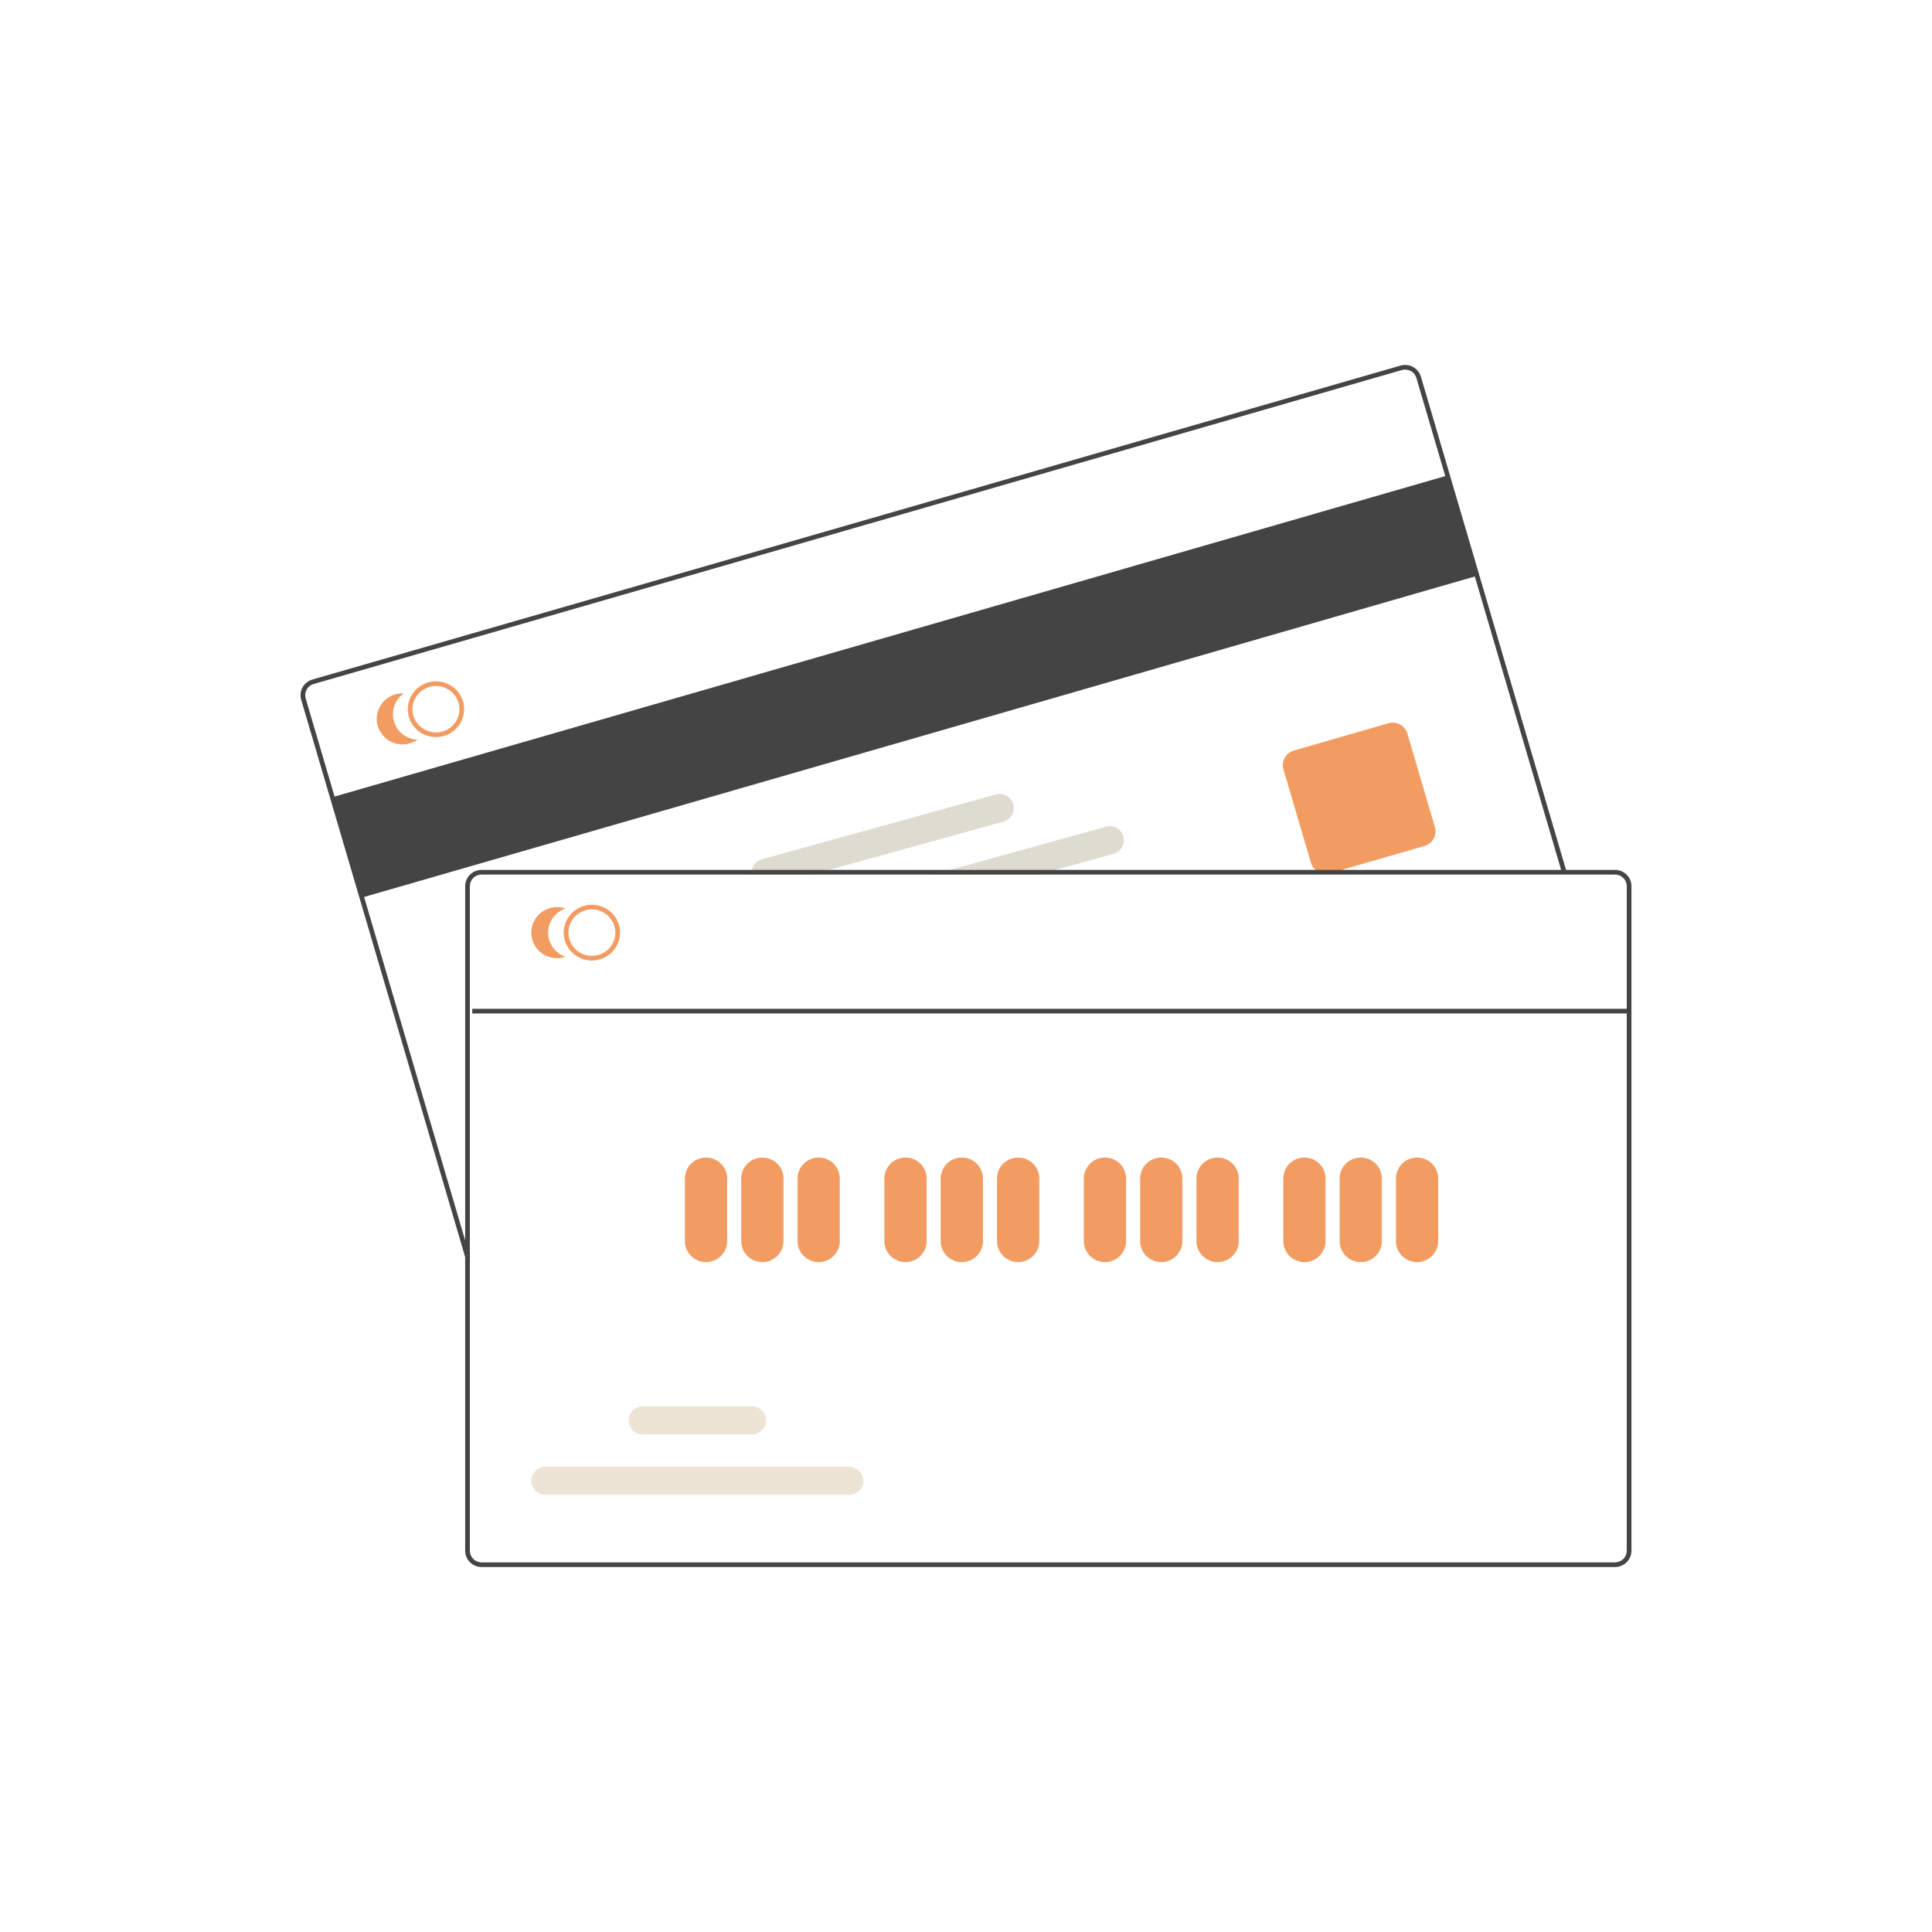 <svg width="90" height="90" viewBox="0 0 90 90" fill="none" xmlns="http://www.w3.org/2000/svg">
<path d="M67.431 22.148L15.48 37.137L16.857 41.814L68.807 26.825L67.431 22.148Z" fill="#444444"/>
<path d="M21.688 58.621L14.03 32.595C13.974 32.402 13.997 32.195 14.094 32.019C14.192 31.843 14.356 31.712 14.551 31.656L65.242 17.03C65.437 16.974 65.647 16.997 65.824 17.093C66.002 17.19 66.134 17.353 66.191 17.546L72.975 40.602L72.765 40.663L65.981 17.606C65.94 17.468 65.846 17.352 65.719 17.283C65.592 17.214 65.443 17.198 65.303 17.238L14.612 31.864C14.473 31.904 14.356 31.997 14.286 32.123C14.216 32.249 14.2 32.397 14.24 32.535L21.898 58.56L21.688 58.621Z" fill="#444444"/>
<path d="M61.754 40.708C61.6 40.708 61.451 40.659 61.328 40.567C61.205 40.476 61.115 40.348 61.072 40.202L59.787 35.836C59.735 35.657 59.756 35.465 59.847 35.301C59.938 35.138 60.09 35.016 60.271 34.964L64.679 33.692C64.86 33.64 65.054 33.661 65.219 33.751C65.384 33.841 65.507 33.992 65.56 34.171L66.844 38.536C66.897 38.715 66.875 38.908 66.784 39.071C66.694 39.235 66.541 39.356 66.361 39.408L61.953 40.68C61.888 40.699 61.821 40.708 61.754 40.708Z" fill="#F29C62"/>
<path d="M21.569 32.675C21.555 32.63 21.54 32.586 21.522 32.543C21.398 32.247 21.169 32.006 20.877 31.867C20.586 31.728 20.253 31.701 19.942 31.791C19.631 31.88 19.365 32.08 19.195 32.352C19.024 32.624 18.961 32.95 19.017 33.265C19.025 33.311 19.036 33.356 19.049 33.401C19.129 33.671 19.295 33.908 19.522 34.077C19.749 34.245 20.025 34.337 20.309 34.337C20.433 34.337 20.557 34.319 20.676 34.285C21.009 34.188 21.291 33.964 21.458 33.663C21.626 33.361 21.665 33.006 21.569 32.675ZM20.614 34.077C20.336 34.157 20.037 34.124 19.783 33.986C19.529 33.848 19.34 33.616 19.259 33.341C19.246 33.296 19.236 33.25 19.228 33.204C19.187 32.944 19.243 32.679 19.386 32.457C19.528 32.235 19.748 32.072 20.003 31.998C20.258 31.925 20.531 31.946 20.772 32.057C21.012 32.169 21.203 32.364 21.31 32.605C21.329 32.647 21.346 32.691 21.359 32.736C21.439 33.011 21.406 33.307 21.267 33.559C21.127 33.81 20.893 33.997 20.614 34.077V34.077Z" fill="#F29C62"/>
<path d="M18.351 33.603C18.281 33.365 18.288 33.111 18.37 32.877C18.453 32.643 18.607 32.441 18.811 32.298C18.62 32.288 18.429 32.325 18.255 32.403C18.08 32.482 17.927 32.6 17.809 32.749C17.69 32.898 17.609 33.073 17.572 33.259C17.536 33.446 17.545 33.638 17.598 33.82C17.652 34.002 17.749 34.169 17.881 34.307C18.012 34.444 18.176 34.549 18.357 34.611C18.537 34.674 18.731 34.693 18.921 34.666C19.11 34.64 19.291 34.569 19.447 34.459C19.197 34.447 18.957 34.358 18.761 34.205C18.564 34.051 18.421 33.841 18.351 33.603Z" fill="#F29C62"/>
<path d="M52.333 38.968C52.31 38.885 52.27 38.807 52.217 38.74C52.163 38.672 52.096 38.615 52.021 38.573C51.945 38.531 51.862 38.504 51.776 38.493C51.69 38.483 51.602 38.49 51.519 38.513L44.261 40.523L43.48 40.74H48.388L49.169 40.523L51.875 39.774C52.044 39.727 52.187 39.616 52.272 39.465C52.358 39.313 52.38 39.135 52.333 38.968Z" fill="#DEDBD1"/>
<path d="M47.199 37.466C47.151 37.299 47.039 37.158 46.886 37.072C46.733 36.987 46.553 36.966 46.384 37.013L35.494 40.029C35.342 40.071 35.21 40.166 35.123 40.297C35.035 40.427 34.998 40.584 35.017 40.74H37.836L38.618 40.523L46.74 38.274C46.909 38.227 47.052 38.115 47.138 37.964C47.224 37.812 47.246 37.634 47.199 37.466Z" fill="#DEDBD1"/>
<path d="M75.234 40.523H22.435C22.232 40.523 22.037 40.603 21.894 40.745C21.75 40.887 21.67 41.08 21.669 41.281V72.241C21.67 72.442 21.75 72.634 21.894 72.776C22.037 72.918 22.232 72.999 22.435 72.999H75.234C75.436 72.998 75.631 72.918 75.775 72.776C75.918 72.634 75.999 72.442 75.999 72.241V41.281C75.999 41.08 75.918 40.887 75.775 40.745C75.631 40.603 75.436 40.523 75.234 40.523ZM75.78 72.241C75.78 72.384 75.723 72.522 75.62 72.624C75.518 72.725 75.379 72.782 75.234 72.782H22.435C22.29 72.782 22.151 72.725 22.048 72.624C21.946 72.522 21.888 72.384 21.888 72.241V41.281C21.888 41.137 21.946 40.999 22.048 40.898C22.151 40.797 22.29 40.739 22.435 40.739H75.234C75.379 40.739 75.518 40.797 75.62 40.898C75.722 40.999 75.78 41.137 75.78 41.281V72.241Z" fill="#444444"/>
<path d="M27.572 44.745C27.313 44.745 27.059 44.669 26.843 44.526C26.628 44.383 26.459 44.181 26.36 43.943C26.261 43.706 26.235 43.445 26.285 43.193C26.336 42.941 26.461 42.709 26.645 42.528C26.828 42.346 27.062 42.222 27.316 42.172C27.571 42.122 27.834 42.148 28.074 42.246C28.314 42.344 28.519 42.511 28.663 42.724C28.807 42.938 28.884 43.189 28.884 43.446C28.883 43.79 28.745 44.121 28.499 44.364C28.253 44.608 27.92 44.745 27.572 44.745ZM27.572 42.364C27.356 42.364 27.145 42.427 26.965 42.546C26.785 42.665 26.645 42.834 26.562 43.032C26.479 43.23 26.458 43.447 26.5 43.657C26.542 43.867 26.646 44.06 26.799 44.212C26.952 44.363 27.147 44.466 27.359 44.508C27.571 44.55 27.791 44.528 27.99 44.446C28.19 44.364 28.361 44.225 28.481 44.047C28.601 43.869 28.665 43.66 28.665 43.446C28.665 43.159 28.55 42.884 28.345 42.681C28.14 42.478 27.862 42.364 27.572 42.364Z" fill="#F29C62"/>
<path d="M25.533 43.446C25.533 43.198 25.611 42.957 25.757 42.755C25.902 42.553 26.107 42.401 26.344 42.321C26.163 42.259 25.969 42.24 25.779 42.268C25.59 42.295 25.41 42.366 25.253 42.477C25.098 42.587 24.97 42.732 24.883 42.901C24.795 43.069 24.749 43.256 24.749 43.446C24.749 43.636 24.795 43.823 24.883 43.992C24.97 44.16 25.098 44.306 25.253 44.416C25.41 44.526 25.59 44.597 25.779 44.625C25.969 44.652 26.163 44.634 26.344 44.572C26.107 44.491 25.902 44.339 25.757 44.137C25.611 43.936 25.533 43.694 25.533 43.446Z" fill="#F29C62"/>
<path d="M32.89 58.794C32.629 58.794 32.379 58.691 32.194 58.508C32.01 58.326 31.906 58.078 31.906 57.82V54.897C31.906 54.639 32.009 54.391 32.194 54.208C32.378 54.025 32.629 53.923 32.89 53.923C33.151 53.923 33.401 54.025 33.585 54.208C33.77 54.391 33.873 54.639 33.873 54.897V57.82C33.873 58.078 33.769 58.326 33.585 58.508C33.401 58.691 33.15 58.794 32.89 58.794Z" fill="#F29C62"/>
<path d="M35.513 58.794C35.252 58.794 35.002 58.691 34.818 58.508C34.633 58.326 34.53 58.078 34.529 57.82V54.897C34.529 54.639 34.633 54.391 34.818 54.208C35.002 54.025 35.252 53.923 35.513 53.923C35.774 53.923 36.024 54.025 36.209 54.208C36.393 54.391 36.497 54.639 36.497 54.897V57.82C36.497 58.078 36.393 58.326 36.209 58.508C36.024 58.691 35.774 58.794 35.513 58.794Z" fill="#F29C62"/>
<path d="M38.137 58.794C37.876 58.794 37.626 58.691 37.441 58.508C37.257 58.326 37.153 58.078 37.153 57.82V54.897C37.153 54.639 37.257 54.391 37.441 54.208C37.626 54.025 37.876 53.923 38.137 53.923C38.398 53.923 38.648 54.025 38.832 54.208C39.017 54.391 39.12 54.639 39.12 54.897V57.82C39.12 58.078 39.017 58.326 38.832 58.508C38.648 58.691 38.398 58.794 38.137 58.794Z" fill="#F29C62"/>
<path d="M42.182 58.794C41.921 58.794 41.671 58.691 41.486 58.508C41.302 58.326 41.198 58.078 41.198 57.82V54.897C41.198 54.639 41.301 54.391 41.486 54.208C41.67 54.025 41.921 53.923 42.182 53.923C42.443 53.923 42.693 54.025 42.877 54.208C43.062 54.391 43.165 54.639 43.165 54.897V57.82C43.165 58.078 43.061 58.326 42.877 58.508C42.693 58.691 42.442 58.794 42.182 58.794Z" fill="#F29C62"/>
<path d="M44.805 58.794C44.544 58.794 44.294 58.691 44.11 58.508C43.925 58.326 43.822 58.078 43.821 57.82V54.897C43.821 54.639 43.925 54.391 44.109 54.208C44.294 54.025 44.544 53.923 44.805 53.923C45.066 53.923 45.316 54.025 45.501 54.208C45.685 54.391 45.789 54.639 45.789 54.897V57.82C45.789 58.078 45.685 58.326 45.501 58.508C45.316 58.691 45.066 58.794 44.805 58.794Z" fill="#F29C62"/>
<path d="M47.429 58.794C47.168 58.794 46.918 58.691 46.733 58.508C46.549 58.326 46.445 58.078 46.445 57.82V54.897C46.445 54.639 46.548 54.391 46.733 54.208C46.917 54.025 47.168 53.923 47.429 53.923C47.69 53.923 47.94 54.025 48.124 54.208C48.309 54.391 48.413 54.639 48.413 54.897V57.82C48.412 58.078 48.308 58.326 48.124 58.508C47.94 58.691 47.69 58.794 47.429 58.794Z" fill="#F29C62"/>
<path d="M51.473 58.794C51.212 58.794 50.962 58.691 50.778 58.508C50.593 58.326 50.49 58.078 50.489 57.82V54.897C50.489 54.639 50.593 54.391 50.777 54.208C50.962 54.025 51.212 53.923 51.473 53.923C51.734 53.923 51.984 54.025 52.169 54.208C52.353 54.391 52.457 54.639 52.457 54.897V57.82C52.457 58.078 52.353 58.326 52.168 58.508C51.984 58.691 51.734 58.794 51.473 58.794Z" fill="#F29C62"/>
<path d="M54.097 58.794C53.836 58.794 53.586 58.691 53.401 58.508C53.217 58.326 53.113 58.078 53.113 57.82V54.897C53.113 54.639 53.216 54.391 53.401 54.208C53.586 54.025 53.836 53.923 54.097 53.923C54.358 53.923 54.608 54.025 54.792 54.208C54.977 54.391 55.081 54.639 55.081 54.897V57.82C55.08 58.078 54.976 58.326 54.792 58.508C54.608 58.691 54.358 58.794 54.097 58.794Z" fill="#F29C62"/>
<path d="M56.72 58.794C56.459 58.794 56.209 58.691 56.025 58.508C55.84 58.326 55.737 58.078 55.736 57.82V54.897C55.736 54.639 55.84 54.391 56.025 54.208C56.209 54.025 56.459 53.923 56.72 53.923C56.981 53.923 57.231 54.025 57.416 54.208C57.6 54.391 57.704 54.639 57.704 54.897V57.82C57.704 58.078 57.6 58.326 57.416 58.508C57.231 58.691 56.981 58.794 56.72 58.794Z" fill="#F29C62"/>
<path d="M60.765 58.794C60.504 58.794 60.254 58.691 60.07 58.508C59.885 58.326 59.782 58.078 59.781 57.82V54.897C59.781 54.639 59.885 54.391 60.069 54.208C60.254 54.025 60.504 53.923 60.765 53.923C61.026 53.923 61.276 54.025 61.461 54.208C61.645 54.391 61.749 54.639 61.749 54.897V57.82C61.749 58.078 61.645 58.326 61.46 58.508C61.276 58.691 61.026 58.794 60.765 58.794Z" fill="#F29C62"/>
<path d="M63.389 58.794C63.128 58.794 62.878 58.691 62.693 58.508C62.509 58.326 62.405 58.078 62.405 57.82V54.897C62.405 54.639 62.508 54.391 62.693 54.208C62.877 54.025 63.128 53.923 63.389 53.923C63.65 53.923 63.9 54.025 64.084 54.208C64.269 54.391 64.372 54.639 64.372 54.897V57.82C64.372 58.078 64.268 58.326 64.084 58.508C63.9 58.691 63.65 58.794 63.389 58.794Z" fill="#F29C62"/>
<path d="M66.012 58.794C65.751 58.794 65.501 58.691 65.317 58.508C65.132 58.326 65.029 58.078 65.028 57.82V54.897C65.028 54.639 65.132 54.391 65.317 54.208C65.501 54.025 65.751 53.923 66.012 53.923C66.273 53.923 66.523 54.025 66.708 54.208C66.892 54.391 66.996 54.639 66.996 54.897V57.82C66.996 58.078 66.892 58.326 66.707 58.508C66.523 58.691 66.273 58.794 66.012 58.794Z" fill="#F29C62"/>
<path d="M39.56 69.637H25.41C25.235 69.637 25.067 69.568 24.943 69.445C24.819 69.323 24.749 69.156 24.749 68.983C24.749 68.809 24.819 68.642 24.943 68.52C25.067 68.397 25.235 68.328 25.41 68.328H39.56C39.735 68.328 39.903 68.397 40.027 68.52C40.151 68.642 40.221 68.809 40.221 68.983C40.221 69.156 40.151 69.323 40.027 69.445C39.903 69.568 39.735 69.637 39.56 69.637Z" fill="#EEE4D5"/>
<path d="M35.023 66.823H29.947C29.771 66.823 29.603 66.754 29.479 66.631C29.355 66.508 29.286 66.342 29.286 66.168C29.286 65.994 29.355 65.828 29.479 65.705C29.603 65.582 29.771 65.513 29.947 65.513H35.023C35.199 65.513 35.367 65.582 35.491 65.705C35.615 65.828 35.684 65.994 35.684 66.168C35.684 66.342 35.615 66.508 35.491 66.631C35.367 66.754 35.199 66.823 35.023 66.823Z" fill="#EEE4D5"/>
<path d="M75.892 46.994H22V47.211H75.892V46.994Z" fill="#444444"/>
</svg>
